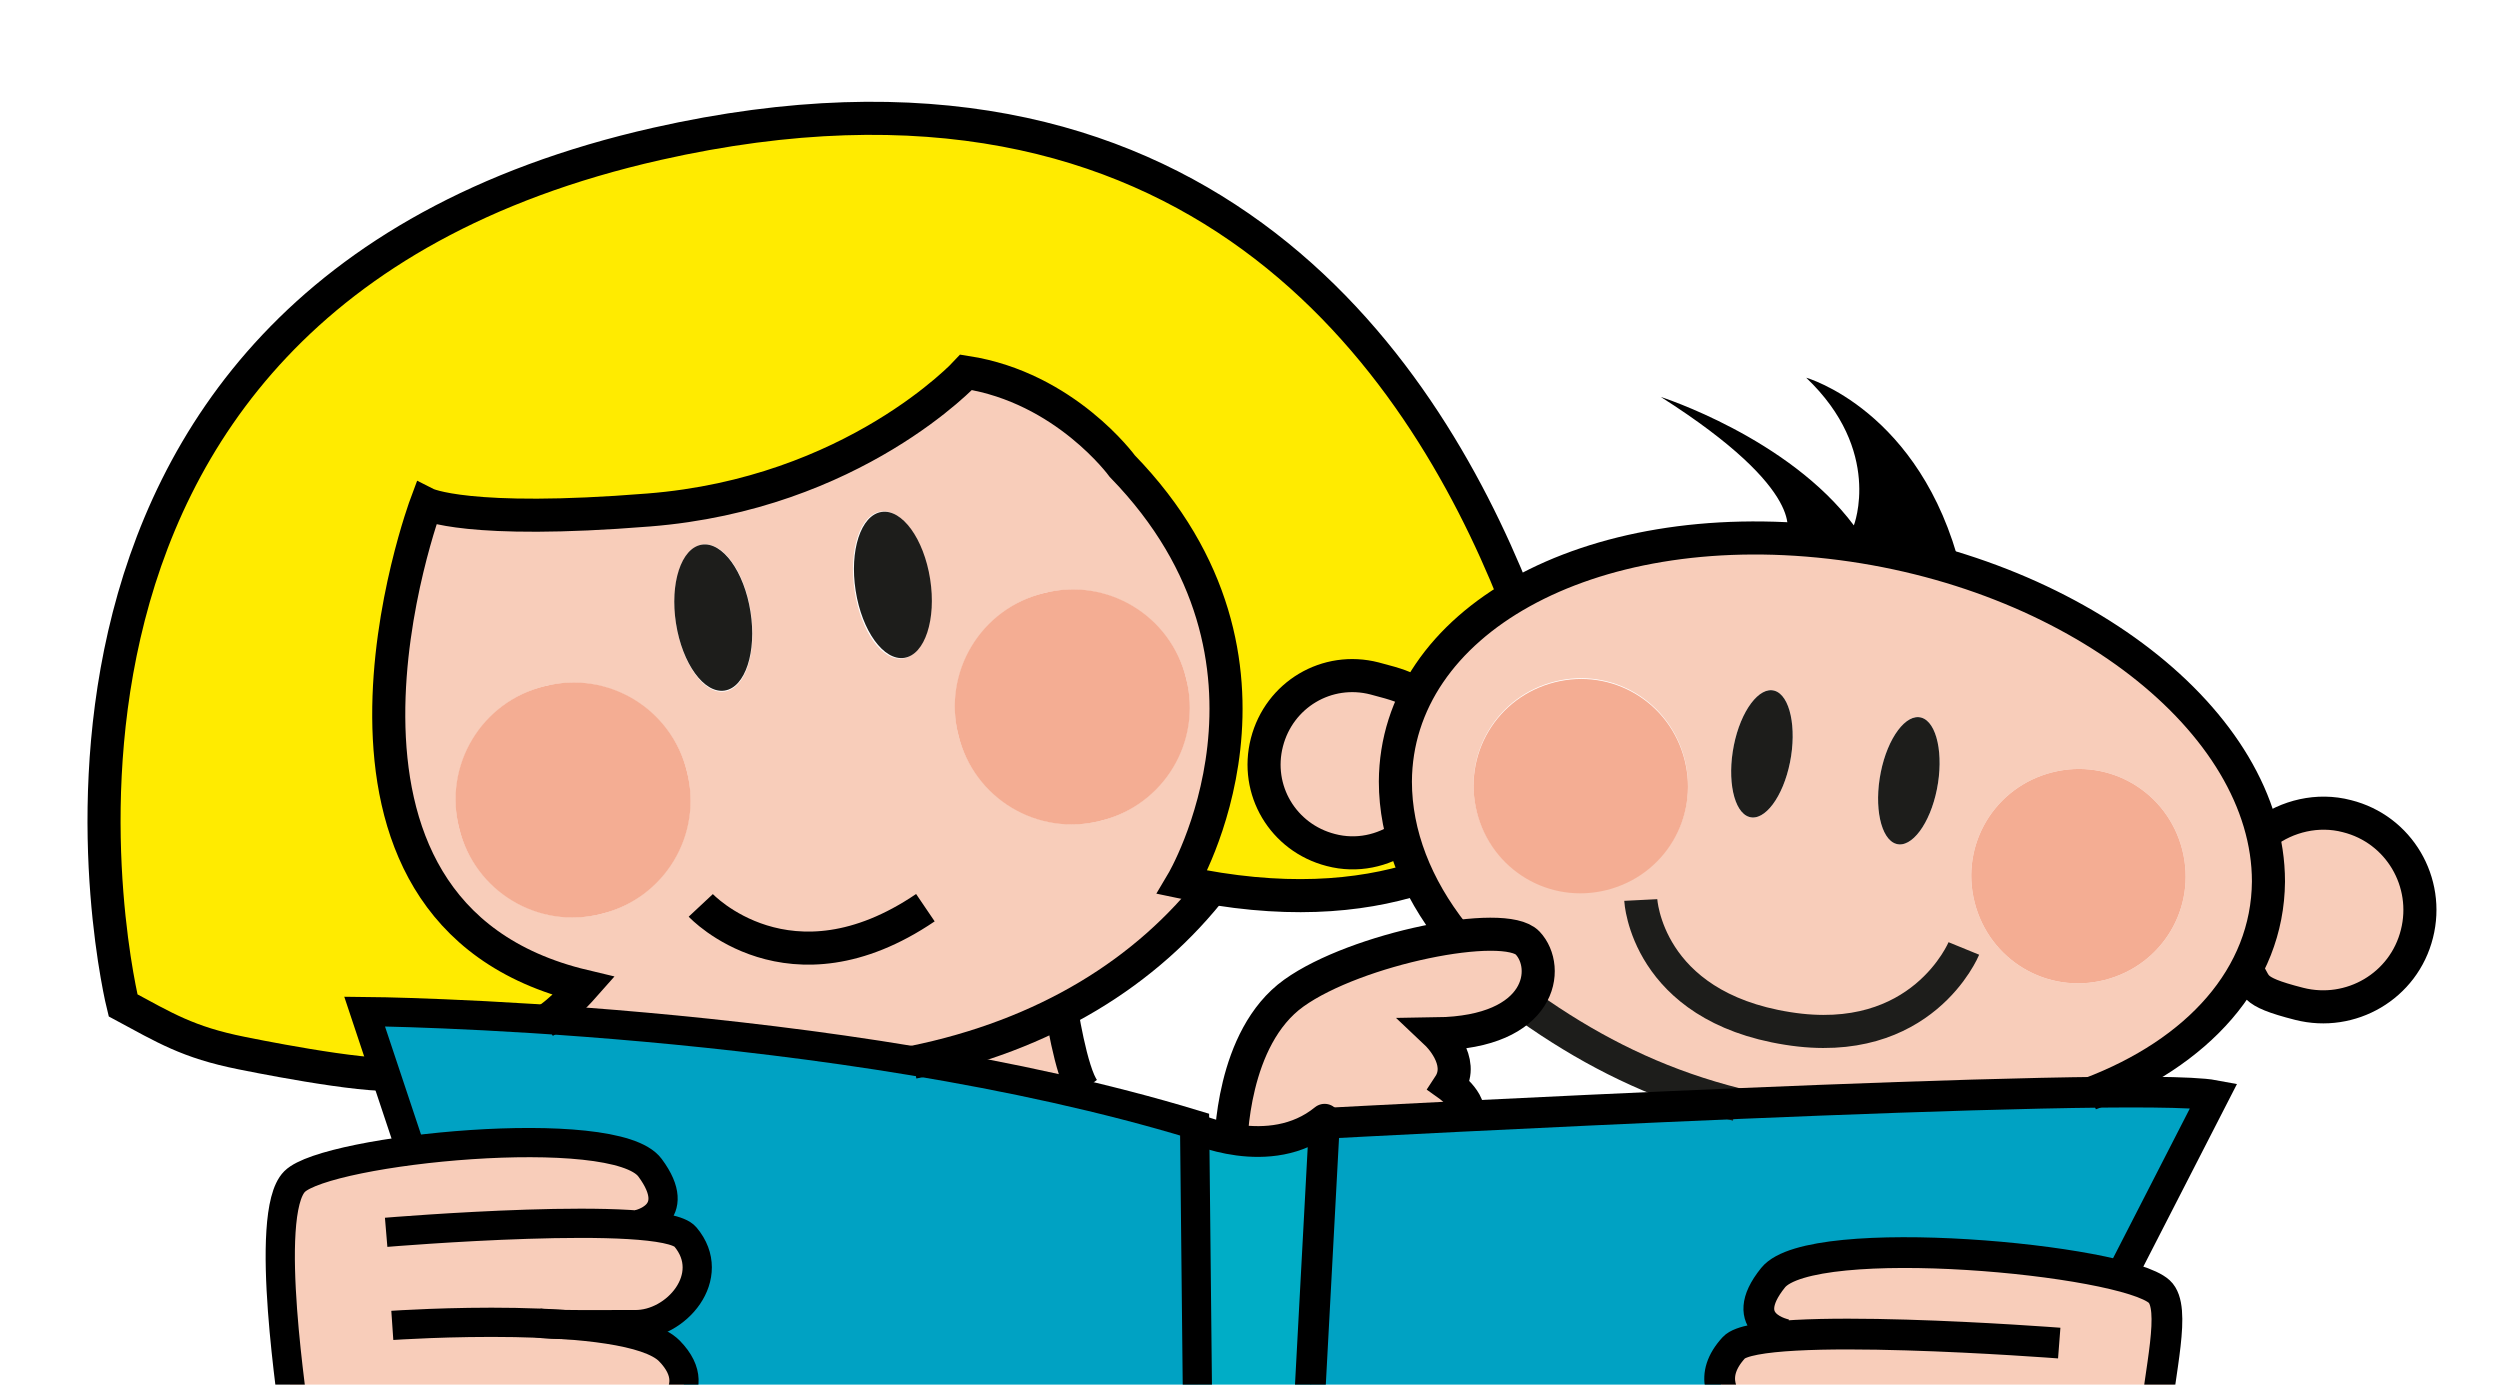 <?xml version="1.0" encoding="UTF-8"?>
<svg xmlns="http://www.w3.org/2000/svg" version="1.1" viewBox="0 0 325 180">
  <defs>
    <style>
      .cls-1 {
        fill: #00a2c3;
      }

      .cls-2 {
        fill: #00adc6;
      }

      .cls-3 {
        fill: #f8cdba;
      }

      .cls-4 {
        fill: #1d1d1b;
      }

      .cls-5 {
        fill: #ffeb00;
      }

      .cls-6 {
        stroke-linejoin: round;
      }

      .cls-6, .cls-7, .cls-8, .cls-9, .cls-10 {
        fill: none;
      }

      .cls-6, .cls-8, .cls-9, .cls-10 {
        stroke: #000;
      }

      .cls-6, .cls-9 {
        stroke-width: 4px;
      }

      .cls-7 {
        stroke: #1d1d1b;
      }

      .cls-7, .cls-8 {
        stroke-width: 4.3px;
      }

      .cls-11 {
        fill: #f4ad93;
      }

      .cls-10 {
        stroke-width: 3.8px;
      }
    </style>
  </defs>
  <!-- Generator: Adobe Illustrator 28.6.0, SVG Export Plug-In . SVG Version: 1.2.0 Build 709)  -->
  <g>
    <g id="Layer_1">
      <g>
        <path class="cls-3" d="M305.1,106.1c6.7,1.7,10.8,8.6,9.1,15.3-1.7,6.7-8.6,10.8-15.3,9.1-2.8-.7-5.2-2.4-6.9-4.5,1.8-3.5,2.8-7.3,2.8-11.3,0-2.1-.3-4.3-.8-6.4h.2c3-2.3,6.9-3.2,10.7-2.2Z"/>
        <path class="cls-3" d="M183.8,91.2c2.6-5.4,7.1-10.1,13.1-13.6,10.2-6,24.7-8.8,41-7,3.2.4,6.3.9,9.4,1.6l3.8.9c1.3.3,2.6.7,3.9,1.1,0,0,0,0,0,0h0c20.3,6.4,35.7,19.6,39.2,34.1.5,2.1.8,4.2.8,6.4,0,4.1-1,7.9-2.8,11.3-3.7,7-10.7,12.5-19.9,16.1-12.3.1-29.8.8-46.7,1.5-9-2.4-16.7-6-23.9-10.7-1-.7-2-1.3-2.9-2h-.4c2.6-2.8,2.2-6.4.5-8.2-1.1-1.2-5-1.2-9.7-.4v-.6c-1.9-2.4-3.5-4.8-4.7-7.3-.8-1.8-1.5-3.6-2-5.4-.6-2.3-.9-4.7-.9-7.1,0-3.8.8-7.3,2.4-10.5ZM273.6,127.4c7.5-1.9,12-9.4,10.1-16.9-1.9-7.5-9.4-12-16.9-10.1-7.5,1.9-12,9.4-10.1,16.9,1.9,7.5,9.4,12,16.9,10.1ZM251.8,102.6c.9-4.5,0-8.7-2-9.3-2-.6-4.4,2.6-5.3,7.1-.9,4.5,0,8.7,2,9.3,2,.6,4.4-2.6,5.3-7.1ZM232.7,99.1c.9-4.5,0-8.7-2-9.3-2-.6-4.4,2.6-5.3,7.1-.9,4.5,0,8.7,2,9.3,2,.6,4.4-2.6,5.3-7.1ZM208.9,115.6c7.5-1.9,12-9.4,10.1-16.9-1.9-7.5-9.4-12-16.9-10.1-7.5,1.9-12,9.4-10.1,16.9s9.4,12,16.9,10.1Z"/>
        <path class="cls-1" d="M225.4,143.5c16.9-.7,34.4-1.3,46.7-1.5,7.8,0,13.5,0,15.6.4l-12,23.4h0c-12.1-3.1-41.2-4.9-45.4.3-5,6.2,1.7,7.4,1.7,7.4h0c-3.5.3-6,.8-6.7,1.6-2.9,3.2-1.7,6.7,1.1,9l23.6.3v.3h-79.9c0,0,2-38.8,2-38.8h.6s7.2-.4,18.1-.9c9.5-.5,21.9-1,34.6-1.6Z"/>
        <path class="cls-3" d="M232.1,173.7h0c0,0-6.7-1.2-1.7-7.5,4.2-5.2,33.3-3.4,45.4-.2,2.4.6,4.1,1.3,4.8,2,2.3,2.1,2.3,9.7,1.7,16.9l-32.2-.3-23.6-.3c-2.8-2.3-4-5.8-1.1-9,.7-.8,3.3-1.3,6.7-1.5Z"/>
        <path class="cls-3" d="M198.7,122.6c1.7,1.8,2.1,5.4-.5,8.1-1.9,2-5.5,3.6-11.3,3.7,0,0,3.7,3.5,1.6,6.7,0,0,3,2.1,2.4,4.1-10.8.5-18.1.9-18.1.9h-.6s0-.6,0-.6c-3.9,3.2-8.6,3.2-12.2,2.6.2-3.8,1.4-14.1,8.2-19,3.7-2.7,13.3-5.7,20.8-6.9,4.7-.8,8.5-.8,9.7.4Z"/>
        <path class="cls-5" d="M157.6,115.5c-1.3-.2-2.5-.5-3.9-.7,0,0,17-28.6-7.8-54.1,0,0-7.4-10.2-20.3-12.2,0,0-14.6,15.8-41.3,17.9-23.6,1.9-28.9-.8-28.9-.8,0,0-19.8,53.1,20.5,62.7,0,0-2.7,3.1-4.8,4.4-14.2-1-23.6-1-23.6-1l2.8,8.2c-5.5,0-18.9-2.8-18.9-2.8-7-1.4-10-3.3-15.4-6.2,0,0-22.7-91.3,69.4-112,70.1-15.8,99.3,28.3,111.5,58.8h0c-6,3.6-10.6,8.2-13.1,13.6-1.4-1.4-3.2-2.4-5.2-2.9-6.2-1.6-12.4,2.2-14,8.3s2.2,12.4,8.3,14c3.4.9,6.8.1,9.4-1.7h0c.5,1.8,1.2,3.6,2,5.4h0c-6.8,2.2-15.6,3.1-26.7,1.3Z"/>
        <path class="cls-3" d="M182.4,108.8h0c-2.6,1.8-6,2.6-9.4,1.7-6.2-1.6-9.9-7.8-8.3-14s7.8-9.9,14-8.3c2,.5,3.8,1.5,5.2,2.9-1.5,3.2-2.4,6.8-2.4,10.5,0,2.4.3,4.8.9,7.1Z"/>
        <path class="cls-2" d="M160.1,148c3.5.6,8.3.6,12.2-2.6v.5s-2.1,38.7-2.1,38.7h0c0,0-14.4,0-14.4,0v-.3l-.4-37.8c.6.3,2.4,1,4.7,1.4Z"/>
        <path class="cls-1" d="M119.3,138c7.1,1.2,14.4,2.6,21.5,4.3,5,1.2,9.8,2.5,14.6,3.9v.5s.4,37.8.4,37.8v.3h-71.1s7.7-3.7,2.3-9.2c-2-2-7.3-3-13.3-3.4,2.2,0,5.2,0,8.8,0,5.4,0,10.9-6.3,6.6-11.4-.7-.8-3-1.3-6.2-1.5h0s6.2-1.2,1.6-7.5c-2.9-3.9-18.6-3.9-31-2.3l-3.3-9.8-2.8-8.2s9.4,0,23.6,1c13.1.9,30.4,2.5,48.2,5.5Z"/>
        <path class="cls-3" d="M138,131.5c-5.6,2.9-11.8,5.1-18.7,6.5-17.8-3-35.1-4.6-48.2-5.5,2.1-1.3,4.8-4.4,4.8-4.4-40.3-9.6-20.5-62.7-20.5-62.7,0,0,5.3,2.7,28.9.8,26.7-2.1,41.3-17.9,41.3-17.9,13,2,20.3,12.2,20.3,12.2,24.8,25.5,7.8,54.1,7.8,54.1,1.3.3,2.6.5,3.9.7-5.1,6.5-11.7,11.9-19.6,16ZM143.1,106.7c8.2-2.1,13.1-10.3,11.1-18.5-2.1-8.2-10.3-13.1-18.5-11.1-8.2,2.1-13.1,10.3-11.1,18.5,2.1,8.2,10.3,13.1,18.5,11.1ZM117.4,85.6c2.7-.4,4.2-5,3.4-10.3-.8-5.3-3.6-9.2-6.3-8.8s-4.2,5-3.4,10.3,3.6,9.2,6.3,8.8ZM94.2,89.9c2.7-.4,4.2-5,3.4-10.3s-3.6-9.2-6.3-8.8c-2.7.4-4.2,5-3.4,10.3.8,5.2,3.6,9.2,6.3,8.8ZM78.2,118.8c8.2-2.1,13.1-10.3,11.1-18.5-2.1-8.2-10.3-13.1-18.5-11.1-8.2,2.1-13.1,10.3-11.1,18.5,2.1,8.2,10.3,13.1,18.5,11.1Z"/>
        <path class="cls-3" d="M140.9,141.7v.6c-7.2-1.7-14.5-3.1-21.6-4.3,6.9-1.5,13.1-3.7,18.7-6.5.4,2.2,1.5,8.5,2.9,10.2Z"/>
        <path class="cls-3" d="M53.5,149.5c12.4-1.6,28.1-1.6,31,2.3,4.6,6.2-1.6,7.4-1.6,7.4h0c3.2.3,5.5.8,6.2,1.6,4.3,5.1-1.2,11.5-6.6,11.4-3.7,0-6.7,0-8.8,0-1.2,0-2.5-.2-3.7-.2.7.1,2,.2,3.7.2,6,.4,11.3,1.4,13.3,3.4,5.4,5.4-2.3,9.2-2.3,9.2h-46.4c0-1.3-4.2-27.1,0-31.2,1.6-1.6,7.8-3.1,15.2-4Z"/>
      </g>
      <path class="cls-8" d="M271.7,142.2c14-5.3,23.1-15.2,23.2-27.6,0-20.8-25.4-40.5-57-44.1-31.6-3.6-56.4,10.4-56.5,31.1,0,6.9,2.7,13.7,7.5,19.8"/>
      <path class="cls-7" d="M198.6,130.8c.9.7,1.9,1.3,2.9,2,7.3,4.8,15.1,8.5,24.3,10.8"/>
      <path class="cls-8" d="M294.4,108.3c2.9-2.2,6.9-3.2,10.7-2.2,6.8,1.7,10.8,8.6,9.1,15.3-1.7,6.8-8.6,10.8-15.3,9.1s-5.3-2.4-7-4.6"/>
      <path class="cls-8" d="M182.4,108.8c-2.6,1.8-6,2.6-9.4,1.7-6.2-1.6-9.9-7.8-8.3-14,1.6-6.2,7.8-9.9,14-8.3s3.9,1.6,5.3,3"/>
      <path class="cls-4" d="M246.5,109.7c2,.6,4.4-2.6,5.3-7.1.9-4.5,0-8.7-2-9.3-2-.6-4.4,2.6-5.3,7.1-.9,4.5,0,8.7,2,9.3Z"/>
      <path class="cls-4" d="M227.4,106.2c2,.6,4.4-2.6,5.3-7.1.9-4.5,0-8.7-2-9.3-2-.6-4.4,2.6-5.3,7.1-.9,4.5,0,8.7,2,9.3Z"/>
      <path class="cls-7" d="M213.3,117s.7,13.8,19.1,16.7c17.5,2.8,22.9-10.4,22.9-10.4"/>
      <path d="M240.1,70.4l-7.9-.9s3.2-5.5-16.3-17.9c0,0,16.6,5.3,25.1,16.7,0,0,3.8-9.7-6.2-19.2,0,0,14.9,4.2,20.1,24.9.2.7-.1-.5,0,0l-14.8-3.6Z"/>
      <path class="cls-8" d="M157.9,115c-8.8,11.4-22,19.6-39.2,23.1"/>
      <path class="cls-11" d="M154.2,88.2c2.1,8.2-2.9,16.5-11.1,18.5-8.2,2.1-16.5-2.9-18.5-11.1-2.1-8.2,2.9-16.5,11.1-18.5,8.2-2.1,16.5,2.9,18.5,11.1Z"/>
      <ellipse class="cls-4" cx="92.7" cy="80.4" rx="4.9" ry="9.6" transform="translate(-11.3 15.2) rotate(-8.9)"/>
      <ellipse class="cls-4" cx="116" cy="76.1" rx="4.9" ry="9.6" transform="translate(-10.3 18.8) rotate(-8.9)"/>
      <path class="cls-11" d="M89.3,100.3c2.1,8.2-2.9,16.5-11.1,18.5-8.2,2.1-16.5-2.9-18.5-11.1-2.1-8.2,2.9-16.5,11.1-18.5,8.2-2.1,16.5,2.9,18.5,11.1Z"/>
      <path class="cls-8" d="M184.3,114.2c-7.6,2.4-17.6,3.3-30.6.5,0,0,17-28.6-7.8-54.1,0,0-7.4-10.2-20.3-12.2,0,0-14.6,15.8-41.3,17.9-23.6,1.9-28.9-.8-28.9-.8,0,0-19.8,53.1,20.5,62.7,0,0-3,3.4-5.1,4.6"/>
      <path class="cls-8" d="M196.9,77.5c-12.2-30.5-41.5-74.6-111.5-58.8C-6.7,39.5,16,130.7,16,130.7c5.4,2.9,8.4,4.8,15.4,6.2,0,0,16,3.3,20.2,2.7"/>
      <path class="cls-8" d="M91.1,117.7s11.5,12.3,29.2.3"/>
      <path class="cls-10" d="M155.7,184.5l-.4-38.3c-46.8-14.2-107.9-14.7-107.9-14.7l6.1,18.3"/>
      <path class="cls-6" d="M155.1,146.6s10,4.7,17.1-1.1l-2.1,39.2"/>
      <path class="cls-9" d="M172.8,146s104.3-5.6,115-3.6l-12,23.4"/>
      <path class="cls-10" d="M82.9,159.2s6.2-1.2,1.6-7.4-42-2.4-46.2,1.8,0,30,0,31.2h46.4s7.7-3.7,2.3-9.2c-5.4-5.4-36-3.3-36-3.3"/>
      <path class="cls-10" d="M50.2,160.2s35.9-3,38.9.6c4.3,5.1-1.2,11.5-6.6,11.4-7.8,0-12.4.1-13.1-.4"/>
      <path class="cls-9" d="M267.7,174.6s-39-3-42.3.6-1.7,6.7,1.1,9l53.6,1.3c.6-7.2,2.9-15.5.6-17.6-4.6-4.2-45.2-8-50.2-1.8-5,6.2,1.7,7.4,1.7,7.4"/>
      <path class="cls-8" d="M160,149.4c0-.9.1-14.5,8.2-20.3s27.4-9.7,30.4-6.5,1.9,11.6-11.8,11.8c0,0,3.7,3.5,1.6,6.7,0,0,3.5,2.5,2.1,4.6"/>
      <path class="cls-8" d="M137.9,130.7s1.3,8.8,3,11"/>
      <path class="cls-11" d="M283.7,110.5c1.9,7.5-2.6,15-10.1,16.9-7.5,1.9-15-2.6-16.9-10.1-1.9-7.5,2.6-15,10.1-16.9,7.5-1.9,15,2.6,16.9,10.1Z"/>
      <path class="cls-11" d="M219,98.8c1.9,7.5-2.6,15-10.1,16.9-7.5,1.9-15-2.6-16.9-10.1-1.9-7.5,2.6-15,10.1-16.9,7.5-1.9,15,2.6,16.9,10.1Z"/>
    </g>
  </g>
</svg>